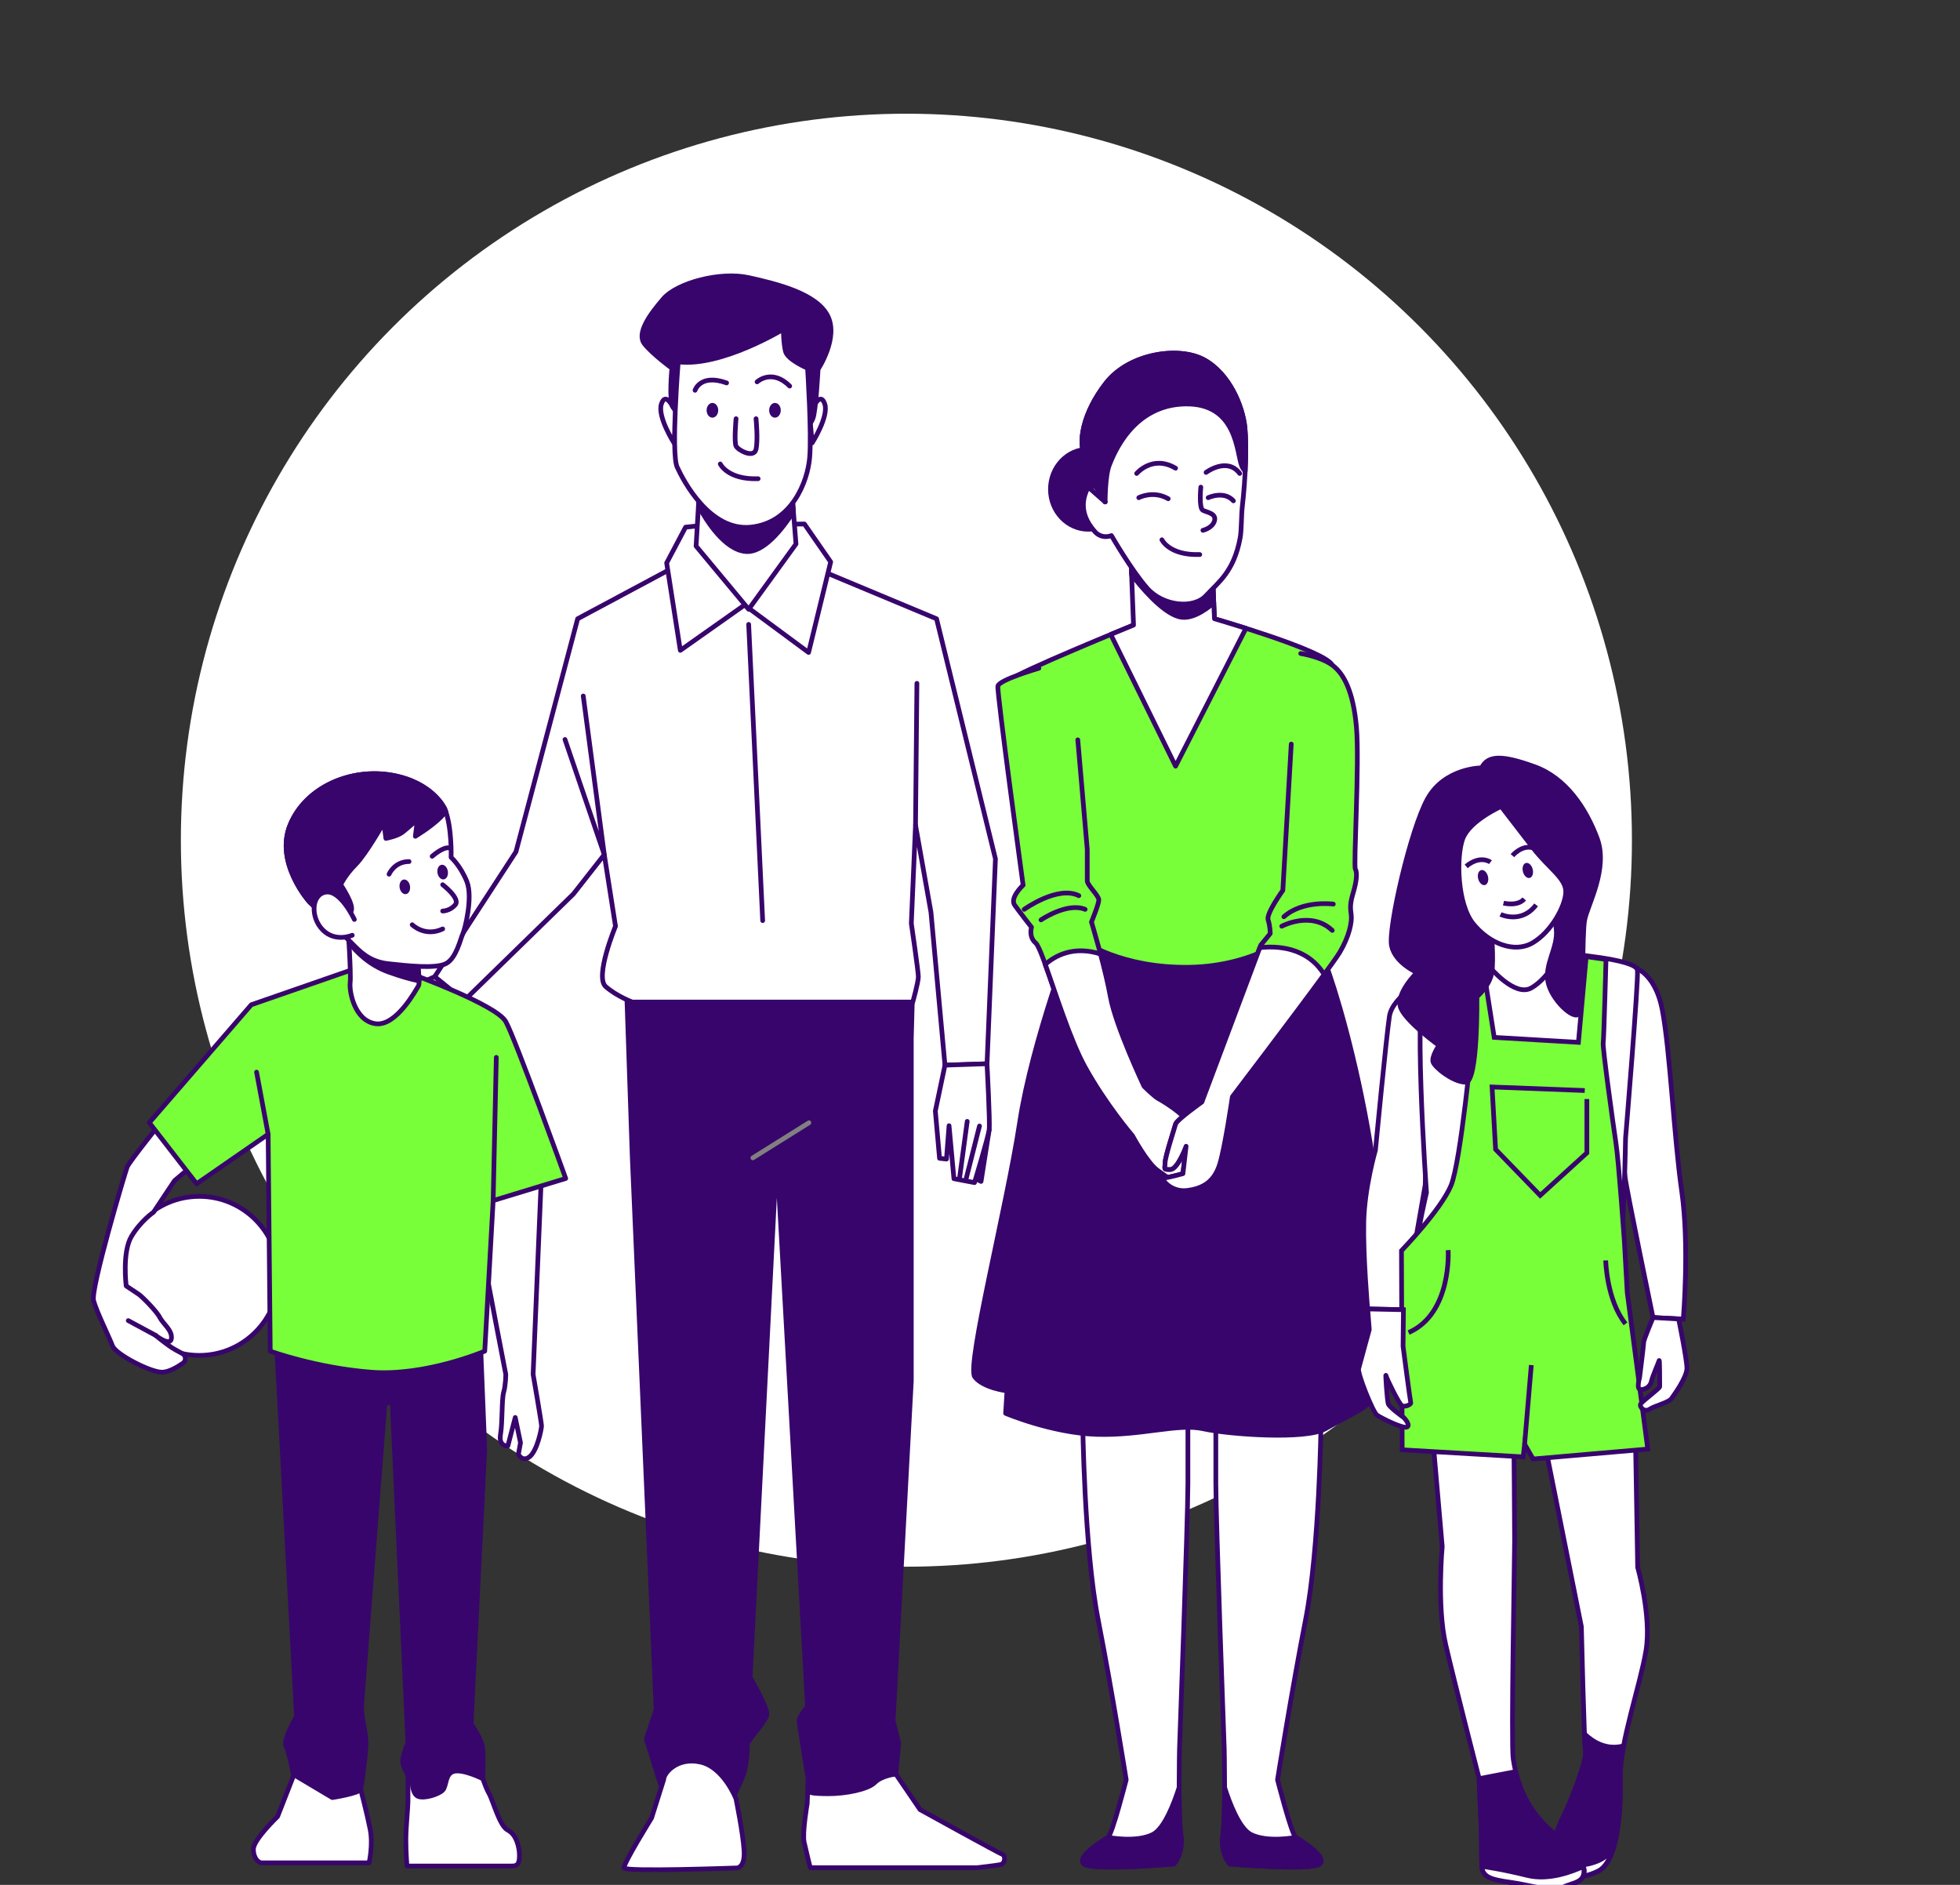 <svg width="416" height="400" viewBox="0 0 416 400" fill="none" xmlns="http://www.w3.org/2000/svg">
<rect x="0" y="0" width="416" height="400" fill="#333333" stroke="none"/>
<g clip-path="url(#clip0_13_115276)">
<ellipse cx="192.378" cy="178.304" rx="153.991" ry="154.173" fill="white"/>
<path d="M230.987 112.318C235.424 112.318 239.021 108.517 239.021 103.828C239.021 99.138 235.424 95.337 230.987 95.337C226.55 95.337 222.953 99.138 222.953 103.828C222.953 108.517 226.55 112.318 230.987 112.318Z" fill="#38056C" stroke="#38056C" stroke-linecap="round" stroke-linejoin="round"/>
<path d="M229.8 301.723C229.8 301.723 230.094 328.535 233.076 343.729C236.049 358.923 239.03 377.692 239.03 377.692C239.03 377.692 236.058 389.311 235.165 389.91C234.272 390.508 228.318 394.083 230.103 395.567C231.889 397.06 249.145 395.567 249.145 395.567C249.145 395.567 251.225 393.485 250.636 389.311C250.037 385.137 250.341 371.141 250.341 371.141C250.341 371.141 252.126 322.279 252.126 314.834V299.64L229.211 297.853L229.809 301.723H229.8Z" fill="white" stroke="#38056C" stroke-linecap="round" stroke-linejoin="round"/>
<path d="M250.627 389.311C250.35 387.344 250.261 383.206 250.252 379.372C249.243 382.545 247.181 388.05 244.672 389.311C241.101 391.098 235.147 389.909 235.147 389.909C234.254 390.508 228.3 394.083 230.085 395.567C231.871 397.059 249.127 395.567 249.127 395.567C249.127 395.567 251.207 393.484 250.618 389.311H250.627Z" fill="#38056C" stroke="#38056C" stroke-linecap="round" stroke-linejoin="round"/>
<path d="M280.38 301.723C280.38 301.723 280.086 328.535 277.104 343.729C274.132 358.923 271.15 377.692 271.15 377.692C271.15 377.692 274.123 389.311 275.015 389.91C275.908 390.508 281.862 394.083 280.077 395.567C278.291 397.06 261.036 395.567 261.036 395.567C261.036 395.567 258.956 393.485 259.545 389.311C260.143 385.137 259.839 371.141 259.839 371.141C259.839 371.141 258.054 322.279 258.054 314.834V299.64L280.97 297.853L280.372 301.723H280.38Z" fill="white" stroke="#38056C" stroke-linecap="round" stroke-linejoin="round"/>
<path d="M259.554 389.311C259.83 387.344 259.92 383.206 259.929 379.372C260.937 382.545 262.999 388.05 265.508 389.311C269.079 391.098 275.033 389.909 275.033 389.909C275.926 390.508 281.88 394.083 280.095 395.567C278.309 397.059 261.053 395.567 261.053 395.567C261.053 395.567 258.973 393.484 259.563 389.311H259.554Z" fill="#38056C" stroke="#38056C" stroke-linecap="round" stroke-linejoin="round"/>
<path d="M228.014 197.448C228.014 197.448 219.087 220.686 216.409 238.266C213.731 255.846 205.099 289.809 206.884 292.186C208.67 294.564 213.731 295.162 213.731 295.162L213.437 299.926C213.437 299.926 223.256 304.1 232.781 304.395C242.307 304.69 250.037 302.009 255.394 303.206C260.75 304.395 277.113 305.593 281.282 303.206C285.451 300.82 290.209 298.737 290.504 297.549C290.798 296.36 290.504 293.375 290.504 293.375L294.967 291.293C294.967 291.293 293.78 260.306 290.798 242.431C287.826 224.556 283.362 209.657 281.273 204.294C279.193 198.932 271.453 197.743 271.453 197.743L228.005 197.448H228.014Z" fill="#38056C" stroke="#38056C" stroke-linecap="round" stroke-linejoin="round"/>
<path d="M213.731 295.172L216.106 263.89" stroke="#38056C" stroke-linecap="round" stroke-linejoin="round"/>
<path d="M290.504 293.384L285.147 252.566" stroke="#38056C" stroke-linecap="round" stroke-linejoin="round"/>
<path d="M241.923 119.915L240.584 132.651C240.584 132.651 215.365 142.929 214.472 144.27C213.579 145.61 229.871 199.683 229.871 199.683C229.871 199.683 237.906 205.492 252.412 205.269C266.918 205.045 275.176 197.672 275.176 197.672C275.176 197.672 284.326 144.27 282.764 141.142C281.202 138.014 257.768 131.31 257.768 131.31L257.322 121.703L241.923 119.915Z" fill="#79FF3A" stroke="#38056C" stroke-linecap="round" stroke-linejoin="round"/>
<path d="M249.511 162.592L264.446 133.339C260.643 132.142 257.768 131.31 257.768 131.31L257.322 121.703L240.039 118.342L240.584 132.651C240.584 132.651 238.611 133.455 235.754 134.644L249.511 162.592Z" fill="white" stroke="#38056C" stroke-linecap="round" stroke-linejoin="round"/>
<path d="M257.608 127.932L257.322 121.712L240.039 118.351L240.173 121.935C242.075 124.42 246.592 129.872 250.198 130.873C252.608 131.543 255.438 129.8 257.616 127.941L257.608 127.932Z" fill="#38056C" stroke="#38056C" stroke-linecap="round" stroke-linejoin="round"/>
<path d="M234.558 106.509C234.558 106.509 234.433 106.205 234.228 105.785C233.505 104.31 231.755 101.325 230.541 104.274C228.979 108.073 230.764 110.978 232.326 112.765C233.888 114.553 235.897 113.659 235.897 113.659C235.897 113.659 240.137 121.032 243.485 124.831C246.833 128.629 253.305 129.299 255.983 126.395C258.661 123.49 261.875 121.318 263.214 114.168C263.517 112.568 263.455 109.413 263.66 107.608C264.392 101.37 264.58 94.506 264.231 90.868C263.785 86.176 260.884 79.249 255.528 76.344C250.171 73.44 239.682 75.004 234.772 81.26C229.862 87.516 228.523 94.22 230.532 97.348C232.54 100.476 233.21 102.263 233.21 102.263L234.549 106.509H234.558Z" fill="white" stroke="#38056C" stroke-linecap="round" stroke-linejoin="round"/>
<path d="M231.032 103.425L234.558 106.518C234.558 106.518 234.433 106.214 234.228 105.794C233.594 104.507 232.183 102.076 231.032 103.434V103.425Z" fill="white" stroke="#38056C" stroke-linecap="round" stroke-linejoin="round"/>
<path d="M255.536 76.344C250.18 73.44 239.691 75.004 234.781 81.26C229.871 87.516 228.532 94.22 230.541 97.348C232.549 100.476 233.219 102.263 233.219 102.263L234.558 106.509C234.558 106.509 234.558 100.923 235.451 98.688C236.343 96.454 240.361 85.952 251.519 85.729C262.678 85.505 262.455 96.231 263.571 98.912C263.731 99.296 263.981 99.68 264.285 100.029C264.463 96.374 264.446 93.04 264.24 90.868C263.794 86.176 260.893 79.249 255.536 76.344Z" fill="#38056C" stroke="#38056C" stroke-linecap="round" stroke-linejoin="round"/>
<path d="M254.867 103.381C254.867 103.381 254.421 107.849 255.313 108.296C256.206 108.743 258.215 108.967 257.768 110.531C257.322 112.095 255.313 112.542 255.313 112.542" stroke="#38056C" stroke-linecap="round" stroke-linejoin="round"/>
<path d="M246.609 114.552C246.609 114.552 248.172 117.904 254.644 117.681" stroke="#38056C" stroke-linecap="round" stroke-linejoin="round"/>
<path d="M241.7 105.615C241.7 105.615 244.726 103.997 247.948 105.839" stroke="#38056C" stroke-linecap="round" stroke-linejoin="round"/>
<path d="M256.429 105.615C256.429 105.615 259.777 104.051 261.785 106.285" stroke="#38056C" stroke-linecap="round" stroke-linejoin="round"/>
<path d="M241.253 100.476C241.253 100.476 244.601 96.454 249.511 99.359" stroke="#38056C" stroke-linecap="round" stroke-linejoin="round"/>
<path d="M255.983 100.252C255.983 100.252 260.446 96.901 263.124 100.476" stroke="#38056C" stroke-linecap="round" stroke-linejoin="round"/>
<path d="M220.498 141.812C220.498 141.812 212.017 144.27 211.794 145.61C211.571 146.951 217.15 187.84 217.15 187.84C217.15 187.84 214.249 190.522 215.365 192.086C216.481 193.65 218.936 196.778 218.936 196.778C218.936 196.778 218.266 198.789 219.828 200.13C221.391 201.47 225.854 218.451 230.318 226.495C234.781 234.539 240.361 241.019 240.361 241.019C240.361 241.019 243.485 246.828 245.717 248.392C247.948 249.956 249.511 251.297 250.85 250.627C252.189 249.956 253.528 244.594 253.751 241.242C253.974 237.891 246.833 233.645 245.94 233.198C245.047 232.752 242.815 230.517 242.815 230.517C242.815 230.517 236.79 217.781 235.674 211.525C234.558 205.269 231.657 195.661 231.657 195.661C231.657 195.661 233.219 191.862 233.219 190.969C233.219 190.075 230.764 187.84 230.764 186.947V180.243L228.755 157.006" fill="#79FF3A"/>
<path d="M220.498 141.812C220.498 141.812 212.017 144.27 211.794 145.61C211.571 146.951 217.15 187.84 217.15 187.84C217.15 187.84 214.249 190.522 215.365 192.086C216.481 193.65 218.936 196.778 218.936 196.778C218.936 196.778 218.266 198.789 219.828 200.13C221.391 201.47 225.854 218.451 230.318 226.495C234.781 234.539 240.361 241.019 240.361 241.019C240.361 241.019 243.485 246.828 245.717 248.392C247.948 249.956 249.511 251.297 250.85 250.627C252.189 249.956 253.528 244.594 253.751 241.242C253.974 237.891 246.833 233.645 245.94 233.198C245.047 232.752 242.815 230.517 242.815 230.517C242.815 230.517 236.79 217.781 235.674 211.525C234.558 205.269 231.657 195.661 231.657 195.661C231.657 195.661 233.219 191.862 233.219 190.969C233.219 190.075 230.764 187.84 230.764 186.947V180.243L228.755 157.006" stroke="#38056C" stroke-linecap="round" stroke-linejoin="round"/>
<path d="M245.94 233.198C245.047 232.752 242.815 230.517 242.815 230.517C242.815 230.517 236.79 217.781 235.674 211.525C235.183 208.781 234.353 205.394 233.567 202.453C227.782 200.612 223.863 202.882 221.855 204.661C223.988 210.586 227.148 220.784 230.318 226.495C234.781 234.539 240.361 241.019 240.361 241.019C240.361 241.019 243.485 246.828 245.717 248.392C247.948 249.956 249.511 251.297 250.85 250.627C252.189 249.956 253.528 244.594 253.751 241.242C253.974 237.891 246.833 233.645 245.94 233.198Z" fill="white" stroke="#38056C" stroke-linecap="round" stroke-linejoin="round"/>
<path d="M220.944 195.214C220.944 195.214 226.524 191.415 230.318 192.98" stroke="#38056C" stroke-linecap="round" stroke-linejoin="round"/>
<path d="M217.373 192.98C217.373 192.98 224.515 187.84 228.979 190.075" stroke="#38056C" stroke-linecap="round" stroke-linejoin="round"/>
<path d="M274.06 157.9L272.275 188.958C272.275 188.958 268.704 193.873 269.15 195.214C269.597 196.554 269.597 198.119 269.597 198.119L267.588 200.576L255.09 233.869C255.09 233.869 249.734 237.667 249.511 238.561C249.288 239.455 247.279 245.488 247.279 246.828C247.279 248.169 246.833 248.169 248.395 248.169C249.957 248.169 251.742 243.253 251.742 243.253L251.073 249.063C251.073 249.063 247.948 249.956 247.056 249.956C246.163 249.956 248.395 253.084 251.966 252.638C255.536 252.191 257.768 250.627 258.884 247.052C260 243.477 261.562 232.752 261.562 232.752C261.562 232.752 282.318 205.492 284.326 202.14C286.335 198.789 287.004 195.661 286.781 194.097C286.558 192.533 286.558 191.639 287.227 189.404C287.897 187.17 288.12 185.159 287.674 184.489C287.227 183.818 288.567 161.921 287.897 154.325C287.227 146.728 285.219 142.929 282.764 141.142C280.309 139.354 276.069 138.684 276.069 138.684" fill="#79FF3A"/>
<path d="M274.06 157.9L272.275 188.958C272.275 188.958 268.704 193.873 269.15 195.214C269.597 196.554 269.597 198.119 269.597 198.119L267.588 200.576L255.09 233.869C255.09 233.869 249.734 237.667 249.511 238.561C249.288 239.455 247.279 245.488 247.279 246.828C247.279 248.169 246.833 248.169 248.395 248.169C249.957 248.169 251.742 243.253 251.742 243.253L251.073 249.063C251.073 249.063 247.948 249.956 247.056 249.956C246.163 249.956 248.395 253.084 251.966 252.638C255.536 252.191 257.768 250.627 258.884 247.052C260 243.477 261.562 232.752 261.562 232.752C261.562 232.752 282.318 205.492 284.326 202.14C286.335 198.789 287.004 195.661 286.781 194.097C286.558 192.533 286.558 191.639 287.227 189.404C287.897 187.17 288.12 185.159 287.674 184.489C287.227 183.818 288.567 161.921 287.897 154.325C287.227 146.728 285.219 142.929 282.764 141.142C280.309 139.354 276.069 138.684 276.069 138.684" stroke="#38056C" stroke-linecap="round" stroke-linejoin="round"/>
<path d="M267.392 201.113L255.09 233.869C255.09 233.869 249.734 237.667 249.511 238.561C249.288 239.455 247.279 245.488 247.279 246.828C247.279 248.169 246.833 248.169 248.395 248.169C249.957 248.169 251.742 243.253 251.742 243.253L251.073 249.063C251.073 249.063 247.948 249.956 247.056 249.956C246.163 249.956 248.395 253.085 251.966 252.638C255.536 252.191 257.768 250.627 258.884 247.052C260 243.477 261.562 232.752 261.562 232.752C261.562 232.752 274.658 215.556 281.05 206.806C277.354 200.818 270.721 200.719 267.392 201.113Z" fill="white" stroke="#38056C" stroke-linecap="round" stroke-linejoin="round"/>
<path d="M272.051 196.554C272.051 196.554 278.3 193.203 282.764 197.448" stroke="#38056C" stroke-linecap="round" stroke-linejoin="round"/>
<path d="M282.987 191.862C282.987 191.862 276.515 190.968 272.498 194.544" stroke="#38056C" stroke-linecap="round" stroke-linejoin="round"/>
<path d="M190.146 376.503L195.279 384.029C195.279 384.029 212.115 393.324 212.767 393.538C213.419 393.753 213.419 395.487 212.339 395.701C211.258 395.916 207.375 396.354 207.375 396.354H171.97C171.97 396.354 171.105 392.895 170.676 390.947C170.248 388.998 171.328 382.733 171.328 382.733L171.542 377.111L190.155 376.503H190.146Z" fill="white" stroke="#38056C" stroke-linecap="round" stroke-linejoin="round"/>
<path d="M133.013 210.56L134.2 245.711L139.262 362.793L137.182 369.049L140.155 378.586C140.155 378.586 143.725 375.011 148.189 377.093C152.652 379.176 155.331 381.857 155.331 381.857C155.331 381.857 156.821 379.176 157.714 376.789C158.607 374.403 158.607 371.132 158.607 370.238C158.607 369.344 162.776 365.171 162.776 363.687C162.776 362.203 159.205 355.938 159.205 355.938L164.856 244.818L171.399 362.194C171.399 362.194 169.614 364.277 169.614 365.171C169.614 366.064 171.997 380.364 171.997 380.364C171.997 380.364 172.292 380.659 175.863 380.659C179.434 380.659 184.192 379.766 185.682 378.273C187.173 376.78 190.146 376.485 190.146 376.485L190.744 369.934L189.557 365.171L193.422 293.071V220.382L193.717 209.362L132.415 208.469L133.013 210.551V210.56Z" fill="#38056C" stroke="#38056C" stroke-linecap="round" stroke-linejoin="round"/>
<path d="M144.323 119.692L122.604 131.31L109.508 180.762L92.252 207.28L98.501 212.347L121.711 189.708L128.255 181.37L130.638 196.564C130.638 196.564 126.175 207.289 128.558 209.371C130.942 211.453 134.209 212.651 134.209 212.651H193.726C193.726 212.651 194.913 208.477 194.913 207.289C194.913 206.1 193.422 195.965 193.422 195.965L194.315 175.113L197.591 193.587L200.564 226.057L209.491 225.762L211.276 182.263L198.778 131.319L173.783 120.889L144.323 119.701V119.692Z" fill="white" stroke="#38056C" stroke-linecap="round" stroke-linejoin="round"/>
<path d="M149.751 111.425L145.511 111.871L141.494 119.468L144.395 138.014L158.009 128.406L171.622 138.461L176.309 119.245L170.73 111.201L149.751 111.425Z" fill="white" stroke="#38056C" stroke-linecap="round" stroke-linejoin="round"/>
<path d="M148.412 104.498L147.742 115.893L158.901 129.3L168.944 115.446L168.052 104.274C168.052 104.274 156.446 107.403 148.412 104.498Z" fill="white" stroke="#38056C" stroke-linecap="round" stroke-linejoin="round"/>
<path d="M168.4 108.609L168.052 104.274C168.052 104.274 156.446 107.403 148.412 104.498L148.242 107.376C149.939 110.513 153.813 116.653 158.267 117.037C162.017 117.368 165.963 112.381 168.4 108.609Z" fill="#38056C" stroke="#38056C" stroke-linecap="round" stroke-linejoin="round"/>
<path d="M142.833 86.399C142.833 86.399 141.27 83.048 140.378 85.729C139.485 88.41 143.056 93.996 143.056 93.996L143.725 86.623L142.833 86.399Z" fill="white" stroke="#38056C" stroke-linecap="round" stroke-linejoin="round"/>
<path d="M172.595 86.399C172.595 86.399 174.158 83.048 175.05 85.729C175.943 88.41 172.372 93.996 172.372 93.996L171.703 86.623L172.595 86.399Z" fill="white" stroke="#38056C" stroke-linecap="round" stroke-linejoin="round"/>
<path d="M171.399 90.198C171.399 90.198 171.846 90.421 172.515 88.857C173.185 87.293 173.631 78.356 173.631 78.356C173.631 78.356 178.094 71.652 175.639 66.96C173.185 62.268 164.927 60.257 158.901 58.916C152.876 57.576 143.725 60.034 140.824 63.385C137.923 66.737 135.021 70.759 136.807 72.993C138.592 75.227 142.609 78.132 142.609 78.132C142.609 78.132 141.94 85.059 142.833 86.399L143.725 87.74L144.841 78.579C144.841 78.579 152.652 77.685 157.339 76.121C162.026 74.557 164.258 73.887 164.258 73.887C164.258 73.887 166.266 77.685 167.828 78.802C169.391 79.92 170.06 80.813 170.06 80.813L171.399 90.198Z" fill="#38056C" stroke="#38056C" stroke-linecap="round" stroke-linejoin="round"/>
<path d="M143.949 76.792C143.949 76.792 142.386 96.231 143.725 99.135C145.064 102.04 150.644 112.765 159.348 111.871C168.052 110.978 171.399 102.264 171.846 97.124C172.292 91.985 171.399 78.132 171.399 78.132C171.399 78.132 167.159 76.345 166.712 74.557C166.266 72.77 166.266 69.865 166.266 69.865C166.266 69.865 153.099 77.909 143.949 76.792Z" fill="white" stroke="#38056C" stroke-linecap="round" stroke-linejoin="round"/>
<path d="M156.223 88.857C156.223 88.857 155.777 93.773 156.223 94.667C156.67 95.56 160.017 97.348 160.464 95.337C160.91 93.326 160.464 88.857 160.464 88.857" fill="white"/>
<path d="M156.223 88.857C156.223 88.857 155.777 93.773 156.223 94.667C156.67 95.56 160.017 97.348 160.464 95.337C160.91 93.326 160.464 88.857 160.464 88.857" stroke="#38056C" stroke-linecap="round" stroke-linejoin="round"/>
<path d="M151.206 88.634C151.887 88.634 152.438 87.933 152.438 87.07C152.438 86.206 151.887 85.506 151.206 85.506C150.526 85.506 149.974 86.206 149.974 87.07C149.974 87.933 150.526 88.634 151.206 88.634Z" fill="#38056C"/>
<path d="M164.481 88.634C165.161 88.634 165.713 87.933 165.713 87.07C165.713 86.206 165.161 85.506 164.481 85.506C163.8 85.506 163.249 86.206 163.249 87.07C163.249 87.933 163.8 88.634 164.481 88.634Z" fill="#38056C"/>
<path d="M147.519 82.825C147.519 82.825 148.635 79.249 154.215 81.26" stroke="#38056C" stroke-linecap="round" stroke-linejoin="round"/>
<path d="M160.687 81.037C160.687 81.037 163.811 78.132 167.605 81.931" stroke="#38056C" stroke-linecap="round" stroke-linejoin="round"/>
<path d="M152.876 98.465C152.876 98.465 154.438 101.817 160.91 101.593" stroke="#38056C" stroke-linecap="round" stroke-linejoin="round"/>
<path d="M123.791 147.702L128.255 181.361L119.917 156.934" stroke="#38056C" stroke-linecap="round" stroke-linejoin="round"/>
<path d="M158.901 132.508L161.874 195.366" stroke="#38056C" stroke-linecap="round" stroke-linejoin="round"/>
<path d="M194.315 175.105L194.609 145.021" stroke="#38056C" stroke-linecap="round" stroke-linejoin="round"/>
<path d="M159.794 245.711L171.694 238.266" stroke="#808080" stroke-linecap="round" stroke-linejoin="round"/>
<path d="M140.878 377.603L138.289 385.816C138.289 385.816 132.245 395.54 132.459 396.407C132.674 397.274 156.42 396.407 156.42 396.407C156.42 396.407 158.143 396.407 157.928 392.734C157.714 389.061 156.205 381.714 156.205 381.714C156.205 381.714 153.617 375.011 148.653 373.929C143.69 372.848 140.878 376.307 140.878 377.603Z" fill="white" stroke="#38056C" stroke-linecap="round" stroke-linejoin="round"/>
<path d="M209.955 239.732L208.223 250.716L207.241 250.225L209.955 239.732Z" stroke="#38056C" stroke-linecap="round" stroke-linejoin="round"/>
<path d="M200.564 226.049L198.52 235.773L199.412 245.809L200.885 245.97L201.43 238.892L202.465 250.135L206.831 250.966C206.831 250.966 209.741 241.385 209.946 239.723C210.151 238.061 209.482 225.745 209.482 225.745L200.555 226.04L200.564 226.049Z" fill="white" stroke="#38056C" stroke-linecap="round" stroke-linejoin="round"/>
<path d="M203.653 250.064L205.286 237.971" stroke="#38056C" stroke-linecap="round" stroke-linejoin="round"/>
<path d="M204.956 250.555L207.893 238.954" stroke="#38056C" stroke-linecap="round" stroke-linejoin="round"/>
<path d="M92.243 207.28C92.243 207.28 85.102 210.56 83.316 211.15C81.531 211.748 80.933 213.831 78.853 215.323C76.773 216.816 74.094 218.604 75.576 219.193C77.067 219.792 78.853 219.488 78.853 219.488L81.531 216.208L76.772 226.638L76.478 230.508L80.049 232.001L88.378 227.532L98.492 212.338L92.243 207.271V207.28Z" fill="white" stroke="#38056C" stroke-linecap="round" stroke-linejoin="round"/>
<path d="M81.531 216.217C81.531 216.217 85.03 219.158 87.199 218.541C89.369 217.924 91.074 213.42 91.074 213.42" fill="white"/>
<path d="M81.531 216.217C81.531 216.217 85.03 219.158 87.199 218.541C89.369 217.924 91.074 213.42 91.074 213.42" stroke="#38056C" stroke-linecap="round" stroke-linejoin="round"/>
<path d="M76.817 228.935L81.781 221.642" stroke="#38056C" stroke-linecap="round" stroke-linejoin="round"/>
<path d="M78.219 230.955L83.95 222.733" stroke="#38056C" stroke-linecap="round" stroke-linejoin="round"/>
<path d="M80.049 232.01L86.735 223.975" stroke="#38056C" stroke-linecap="round" stroke-linejoin="round"/>
<path d="M101.991 375.887C101.991 375.887 102.884 379.015 103.777 380.579C104.67 382.143 106.009 387.505 107.794 388.399C109.579 389.293 110.249 391.974 110.249 393.762C110.249 395.549 109.803 395.996 108.687 395.996H86.369C86.369 395.996 86.146 393.091 86.146 390.41C86.146 387.729 86.592 383.483 86.592 382.366V375.216C86.592 375.216 91.948 374.546 96.635 374.546C101.322 374.546 101.991 375.887 101.991 375.887Z" fill="white" stroke="#38056C" stroke-linecap="round" stroke-linejoin="round"/>
<path d="M62.936 375.216L58.918 385.495C58.918 385.495 53.785 390.41 53.785 392.421C53.785 394.432 54.901 395.326 55.571 395.326H78.335C78.335 395.326 79.228 391.527 78.558 388.176C77.888 384.824 76.549 379.685 76.549 379.685L67.622 374.993L62.936 375.216Z" fill="white" stroke="#38056C" stroke-linecap="round" stroke-linejoin="round"/>
<path d="M58.695 285.17L62.936 364.268C62.936 364.268 60.034 369.183 60.704 370.524C61.373 371.865 62.266 376.557 62.266 376.557L70.524 381.473C70.524 381.473 76.326 380.579 76.549 379.685C76.772 378.791 77.442 373.876 77.665 370.747C77.888 367.619 76.549 364.715 76.772 361.586C76.996 358.458 81.682 297.906 81.682 297.906L83.245 297.46L86.592 369.854C86.592 369.854 85.7 371.865 85.476 373.429C85.253 374.993 87.485 378.121 87.485 378.121C87.485 378.121 87.485 380.802 88.824 381.249C90.163 381.696 93.064 380.802 93.957 379.908C94.85 379.015 94.403 376.333 96.412 375.887C98.421 375.44 102.438 377.451 102.438 377.451C102.438 377.451 102.661 372.982 102.438 370.971C102.215 368.96 99.983 365.832 99.983 365.832L102.884 307.514L101.991 285.17H58.695Z" fill="#38056C" stroke="#38056C" stroke-linecap="round" stroke-linejoin="round"/>
<path d="M114.936 248.75L113.15 291.65C113.15 291.65 114.936 301.928 114.936 302.599C114.936 303.269 114.043 307.738 112.481 309.078C110.918 310.419 110.026 308.632 110.026 308.632L110.472 306.174L109.356 300.811L107.794 306.844C107.794 306.844 105.785 307.068 106.232 304.386C106.678 301.705 106.455 297.013 106.901 295.449C107.348 293.885 107.348 291.65 107.348 291.65C107.348 291.65 102.884 268.636 102.884 267.966C102.884 267.295 101.768 250.314 101.768 250.314L114.936 248.75Z" fill="white" stroke="#38056C" stroke-linecap="round" stroke-linejoin="round"/>
<path d="M42.296 287.637C51.605 287.637 59.151 280.083 59.151 270.763C59.151 261.444 51.605 253.889 42.296 253.889C32.988 253.889 25.442 261.444 25.442 270.763C25.442 280.083 32.988 287.637 42.296 287.637Z" fill="white" stroke="#38056C" stroke-linecap="round" stroke-linejoin="round"/>
<path d="M34.816 237.354C34.816 237.354 27.451 246.515 27.004 247.633C26.558 248.75 19.193 273.552 19.863 276.009C20.532 278.467 23.21 283.83 23.88 285.617C24.549 287.405 31.914 291.203 34.369 291.203C35.78 291.203 37.565 290.166 38.824 289.291C39.565 288.772 39.493 287.655 38.69 287.244C37.779 286.77 36.69 286.171 35.931 285.626C34.369 284.509 33.03 283.392 33.03 283.392C33.03 283.392 36.154 285.85 36.378 284.062C36.601 282.275 34.592 280.934 33.923 279.593C33.253 278.253 30.129 275.125 29.459 274.678L26.781 272.89C26.781 272.89 25.888 265.74 27.897 262.389C29.906 259.037 32.584 257.249 32.584 257.249L37.047 250.546L41.288 246.971L34.816 237.363V237.354Z" fill="white" stroke="#38056C" stroke-linecap="round" stroke-linejoin="round"/>
<path d="M33.03 283.383L27.227 280.255" stroke="#38056C" stroke-linecap="round" stroke-linejoin="round"/>
<path d="M75.21 205.626L53.339 213.223L31.691 238.248L41.734 251.208L56.91 240.706L57.356 286.734C57.356 286.734 67.176 290.309 78.781 291.203C90.386 292.097 102.884 286.734 102.884 286.734L104.67 254.783L120.069 250.091C120.069 250.091 109.356 220.373 107.348 216.798C105.339 213.223 87.485 206.743 87.485 206.743C87.485 206.743 80.12 204.732 75.21 205.626Z" fill="#79FF3A" stroke="#38056C" stroke-linecap="round" stroke-linejoin="round"/>
<path d="M104.67 254.783L105.339 224.395" stroke="#38056C" stroke-linecap="round" stroke-linejoin="round"/>
<path d="M56.91 240.706L54.455 227.523" stroke="#38056C" stroke-linecap="round" stroke-linejoin="round"/>
<path d="M73.871 196.912C73.871 196.912 74.541 206.743 74.318 208.531C74.094 210.318 75.21 216.575 79.674 217.245C84.137 217.915 88.378 209.872 88.824 209.201C89.27 208.531 88.378 202.498 88.378 202.498L73.871 196.912Z" fill="white" stroke="#38056C" stroke-linecap="round" stroke-linejoin="round"/>
<path d="M88.949 208.173C88.94 206.261 88.378 202.498 88.378 202.498L73.871 196.912C73.871 196.912 73.96 198.226 74.059 199.978C75.648 202.069 78.335 204.759 82.379 206.243C84.923 207.181 87.128 207.78 88.94 208.173H88.949Z" fill="#38056C" stroke="#38056C" stroke-linecap="round" stroke-linejoin="round"/>
<path d="M94.403 171.664C94.403 171.664 91.948 166.078 83.245 164.514C74.541 162.949 64.944 166.971 61.597 175.015C58.249 183.059 65.614 191.326 65.614 191.326C65.614 191.326 73.202 198.7 74.764 200.264C76.326 201.828 78.335 204.062 82.352 204.509C86.369 204.956 92.395 205.626 94.627 204.509C96.858 203.392 97.751 199.147 98.197 198.253C98.644 197.359 100.429 190.432 99.09 187.081C97.751 183.729 95.743 181.942 95.743 181.942C95.743 181.942 95.966 175.462 94.403 171.664Z" fill="white" stroke="#38056C" stroke-linecap="round" stroke-linejoin="round"/>
<path d="M93.511 173.451C94.011 172.951 94.359 172.539 94.6 172.191C94.537 172.012 94.475 171.833 94.403 171.664C94.403 171.664 91.948 166.078 83.245 164.514C74.541 162.949 64.944 166.971 61.597 175.015C58.249 183.059 65.614 191.326 65.614 191.326C65.614 191.326 66.739 192.417 68.212 193.856C68.506 193.4 68.899 192.962 69.408 192.667C70.97 191.773 72.755 194.901 72.755 194.901C72.755 194.901 73.871 194.678 74.541 193.337C75.21 191.997 72.309 187.751 72.309 187.751C72.309 187.751 73.202 185.74 75.433 183.506C77.665 181.271 81.459 174.568 81.459 174.568L81.906 177.92C81.906 177.92 84.361 177.473 85.476 176.579C86.592 175.685 88.601 173.898 88.601 173.898L88.154 177.473C88.154 177.473 91.502 175.462 93.511 173.451Z" fill="#38056C" stroke="#38056C" stroke-linecap="round" stroke-linejoin="round"/>
<path d="M93.957 187.751C93.957 187.751 97.751 190.656 96.635 191.997C95.519 193.337 93.957 193.337 93.957 193.337" stroke="#38056C" stroke-linecap="round" stroke-linejoin="round"/>
<path d="M87.485 196.242C87.485 196.242 90.163 198.923 93.957 197.136" stroke="#38056C" stroke-linecap="round" stroke-linejoin="round"/>
<path d="M87.021 188.028C87.155 188.877 86.771 189.655 86.164 189.744C85.557 189.843 84.95 189.226 84.816 188.368C84.682 187.519 85.066 186.741 85.673 186.652C86.28 186.554 86.887 187.17 87.021 188.028Z" fill="#38056C"/>
<path d="M95.055 184.9C95.189 185.749 94.805 186.527 94.198 186.616C93.591 186.714 92.984 186.098 92.85 185.24C92.716 184.391 93.1 183.613 93.707 183.524C94.314 183.425 94.921 184.042 95.055 184.9Z" fill="#38056C"/>
<path d="M82.575 185.517C82.575 185.517 83.691 182.835 86.816 182.835" stroke="#38056C" stroke-linecap="round" stroke-linejoin="round"/>
<path d="M91.725 181.718C91.725 181.718 93.957 179.707 95.296 179.931" stroke="#38056C" stroke-linecap="round" stroke-linejoin="round"/>
<path d="M75.21 195.125C75.21 195.125 72.309 188.868 69.185 189.315C66.06 189.762 65.837 194.678 68.515 197.359C71.193 200.04 74.764 198.476 74.764 198.476" fill="white"/>
<path d="M75.21 195.125C75.21 195.125 72.309 188.868 69.185 189.315C66.06 189.762 65.837 194.678 68.515 197.359C71.193 200.04 74.764 198.476 74.764 198.476" stroke="#38056C" stroke-linecap="round" stroke-linejoin="round"/>
<path d="M302.89 207.51C302.89 207.51 295.561 211.362 294.9 215.661C294.24 219.96 291.928 244.083 291.928 244.083C291.928 244.083 289.616 252.01 289.455 259.285C289.294 266.552 290.276 277.786 290.276 277.786L297.864 277.947L302.488 251.51L303.97 209.217L302.881 207.51H302.89Z" fill="white" stroke="#38056C" stroke-miterlimit="10"/>
<path d="M346.222 205.088C346.222 205.088 351.177 205.75 352.819 214.338C354.471 222.927 355.292 241.437 356.943 252.833C358.595 264.237 357.274 279.931 357.274 279.931L350.837 279.6C350.837 279.6 345.222 252.502 344.901 249.695C344.571 246.889 344.08 243.752 344.08 243.752L346.222 205.088Z" fill="white" stroke="#38056C" stroke-miterlimit="10"/>
<path d="M317.602 202.228C317.602 202.228 306.157 206.134 302.89 207.519C299.623 208.904 302.765 253.092 302.765 253.092C302.765 253.092 300.632 262.154 301.007 263.164C301.381 264.174 342.624 266.561 343.633 265.3C344.642 264.04 345.017 241.509 345.017 241.509C345.017 241.509 347.784 208.27 347.534 205.884C347.284 203.488 332.698 202.487 329.68 201.978C326.663 201.468 317.611 202.228 317.611 202.228H317.602Z" fill="white" stroke="#38056C" stroke-miterlimit="10"/>
<path d="M328.1 307.495L335.635 345.193C335.635 345.193 336.224 370.031 336.518 371.809C336.813 373.588 333.269 382.749 331.796 385.555C330.323 388.361 328.404 394.573 330.912 396.2C333.421 397.826 334.903 399.158 339.179 397.085C343.464 395.011 344.053 383.928 343.901 376.975C343.749 370.022 348.186 357.455 349.364 350.216C350.543 342.968 347.588 332.618 347.588 332.618L347.141 306.297L328.091 307.477L328.1 307.495Z" fill="white" stroke="#38056C" stroke-miterlimit="10"/>
<path d="M343.901 376.984C343.865 375.152 344.151 372.917 344.606 370.495C340.839 371.514 337.911 369.521 336.295 367.957C336.375 369.986 336.456 371.425 336.518 371.809C336.813 373.588 333.269 382.749 331.796 385.555C330.323 388.361 328.404 394.573 330.912 396.2C333.421 397.826 334.903 399.158 339.179 397.085C343.464 395.011 344.053 383.928 343.901 376.975V376.984Z" fill="#38056C" stroke="#38056C" stroke-linecap="round" stroke-linejoin="round"/>
<path d="M342.446 392.115C340.991 394.189 339.723 394.787 337.884 395.359C334.492 396.423 331.091 395.118 329.698 393.572C329.769 394.734 330.118 395.69 330.903 396.2C333.412 397.826 334.894 399.158 339.17 397.084C340.678 396.352 341.723 394.501 342.437 392.106L342.446 392.115Z" fill="white" stroke="#38056C" stroke-miterlimit="10"/>
<path d="M304.033 304.393L306.104 328.194C306.104 328.194 304.926 340.76 306.845 349.036C308.764 357.312 313.933 377.422 313.933 377.422C313.933 377.422 314.227 384.813 314.379 387.923C314.531 391.025 314.379 393.84 314.531 396.057C314.683 398.273 316.307 398.863 320.584 399.453C324.869 400.043 329.591 401.669 331.805 400.49C334.019 399.31 337.42 399.748 335.795 395.02C334.17 390.292 323.538 388.665 321.173 373.284C320.691 370.156 321.467 331 321.467 326.862C321.467 322.724 321.316 306.02 321.316 306.02L304.042 304.393H304.033Z" fill="white" stroke="#38056C" stroke-miterlimit="10"/>
<path d="M321.691 375.974L313.924 377.458C313.933 377.752 314.219 384.885 314.361 387.923C314.513 391.025 314.361 393.84 314.513 396.057C314.665 398.273 316.281 398.863 320.566 399.453C324.851 400.043 329.573 401.669 331.787 400.49C334.001 399.31 337.402 399.748 335.777 395.02C334.251 390.578 324.797 388.871 321.682 375.974H321.691Z" fill="#38056C" stroke="#38056C" stroke-linecap="round" stroke-linejoin="round"/>
<path d="M336.072 396.101C333.84 397.102 328.805 399.158 324.11 397.978C318.789 396.647 314.513 396.057 314.513 396.057C314.665 398.273 316.281 398.863 320.566 399.453C324.851 400.043 329.573 401.669 331.787 400.49C333.813 399.408 336.822 399.676 336.072 396.092V396.101Z" fill="white" stroke="#38056C" stroke-linecap="round" stroke-linejoin="round"/>
<path d="M310.55 204.543L312.478 220.604C312.478 220.604 310.076 246.469 307.97 251.581C305.863 256.693 297.454 265.417 297.454 265.417L297.605 307.673L323.288 309.175L323.592 306.467L325.395 309.622L349.73 307.512L345.374 274.283L344.776 263.602C344.776 263.602 343.571 246.46 342.973 242.545C342.374 238.64 340.116 222.248 340.268 221.345C340.419 220.443 340.866 203.604 340.866 203.604L336.661 203.006L335.01 221.202L317.138 220.148L314.469 203.149L310.55 204.534V204.543Z" fill="#79FF3A" stroke="#38056C" stroke-miterlimit="10"/>
<path d="M336.358 231.427L316.682 230.676L317.432 243.913L326.895 253.682L336.804 244.664V233.232" stroke="#38056C" stroke-miterlimit="10"/>
<path d="M323.592 306.467L325.011 289.691" stroke="#38056C" stroke-miterlimit="10"/>
<path d="M307.363 265.292C307.363 265.292 308.202 278.751 298.962 282.791" stroke="#38056C" stroke-miterlimit="10"/>
<path d="M340.803 267.481C340.803 267.481 340.973 275.891 345.008 280.941" stroke="#38056C" stroke-miterlimit="10"/>
<path d="M315.968 197.572L316.218 205.249C316.218 205.249 321.503 211.666 325.02 209.655C328.538 207.644 330.805 202.979 330.805 202.979L330.555 193.281L315.968 197.563V197.572Z" fill="white" stroke="#38056C" stroke-miterlimit="10"/>
<path d="M314.46 162.948C314.46 162.948 306.666 162.948 303.015 169.49C299.373 176.032 294.588 197.062 295.347 200.709C296.106 204.364 300.757 206.375 300.757 206.375C300.757 206.375 295.981 211.032 297.364 214.052C298.748 217.073 305.417 221.855 305.417 221.855C305.417 221.855 303.783 224.25 304.158 225.376C304.533 226.511 308.434 229.657 311.076 229.657C313.719 229.657 313.469 211.532 313.469 211.532C313.469 211.532 316.111 209.262 316.611 206.5C317.111 203.739 316.486 196.678 316.486 196.678L319.503 173.512C319.503 173.512 329.814 186.105 329.814 189.376C329.814 192.647 329.939 193.532 330.314 197.303C330.689 201.084 327.797 204.605 328.555 208.386C329.314 212.167 333.965 216.448 335.09 215.188C336.224 213.927 335.715 198.313 336.349 195.167C336.983 192.021 341.375 184.344 338.991 177.918C336.599 171.501 332.323 165.075 325.663 162.688C318.995 160.293 315.852 160.168 314.469 162.939L314.46 162.948Z" fill="#38056C" stroke="#38056C" stroke-linecap="round" stroke-linejoin="round"/>
<path d="M318.611 171.134C318.611 171.134 311.817 174.155 310.434 178.061C309.05 181.967 309.3 191.905 312.701 196.061C316.093 200.217 321.378 202.353 325.279 200.092C329.18 197.831 332.198 192.415 332.323 189.394C332.448 186.373 328.805 184.362 325.404 179.956L318.611 171.143V171.134Z" fill="white" stroke="#38056C" stroke-miterlimit="10"/>
<path d="M319.111 191.655C319.111 191.655 322.128 192.415 323.512 190.77" stroke="#38056C" stroke-miterlimit="10"/>
<path d="M318.486 194.041C318.486 194.041 322.887 196.177 326.029 192.03" stroke="#38056C" stroke-miterlimit="10"/>
<path d="M315.808 185.971C316.031 186.846 315.745 187.678 315.174 187.821C314.602 187.964 313.96 187.374 313.737 186.498C313.513 185.622 313.799 184.791 314.37 184.648C314.942 184.505 315.584 185.095 315.808 185.971Z" fill="#38056C"/>
<path d="M325.306 184.46C325.529 185.336 325.243 186.167 324.672 186.31C324.101 186.453 323.458 185.864 323.235 184.988C323.012 184.112 323.297 183.281 323.869 183.138C324.44 182.995 325.083 183.584 325.306 184.46Z" fill="#38056C"/>
<path d="M321.003 181.582C321.003 181.582 323.012 179.187 325.404 179.947" stroke="#38056C" stroke-miterlimit="10"/>
<path d="M316.343 182.968C316.343 182.968 314.21 181.332 311.183 183.852" stroke="#38056C" stroke-miterlimit="10"/>
<path d="M297.873 277.956L297.793 285.705C297.793 285.705 299.301 297.288 299.426 297.672C299.551 298.047 298.168 298.682 297.543 298.298C296.918 297.922 294.276 292.506 294.151 291.872C294.026 291.246 294.401 297.163 294.65 297.913C294.9 298.673 297.918 300.809 297.918 300.809C297.918 300.809 299.426 302.32 298.677 302.82C297.918 303.321 293.142 300.934 292.258 300.3C291.374 299.674 288.107 291.487 288.357 290.477C288.607 289.467 290.624 282.165 290.624 282.165L290.285 277.777L297.873 277.938V277.956Z" fill="white" stroke="#38056C" stroke-miterlimit="10"/>
<path d="M350.846 279.6C350.846 279.6 348.873 284.31 348.873 284.811C348.873 285.311 347.99 292.372 347.99 292.372C347.99 292.372 347.231 294.892 348.239 294.892C349.248 294.892 350.248 294.267 350.507 293.132C350.757 291.997 352.016 289.226 352.141 288.726C352.266 288.225 352.266 293.891 352.266 294.267C352.266 294.642 348.614 297.288 348.239 297.922C347.865 298.548 348.998 299.808 350.123 299.057C351.257 298.298 354.149 297.672 354.774 296.787C355.399 295.902 358.041 292.256 358.041 290.361C358.041 288.466 356.283 279.904 356.283 279.904L350.837 279.6H350.846Z" fill="white" stroke="#38056C" stroke-miterlimit="10"/>
</g>
<defs>
<clipPath id="clip0_13_115276">
<rect width="416" height="400" fill="white"/>
</clipPath>
</defs>
</svg>
